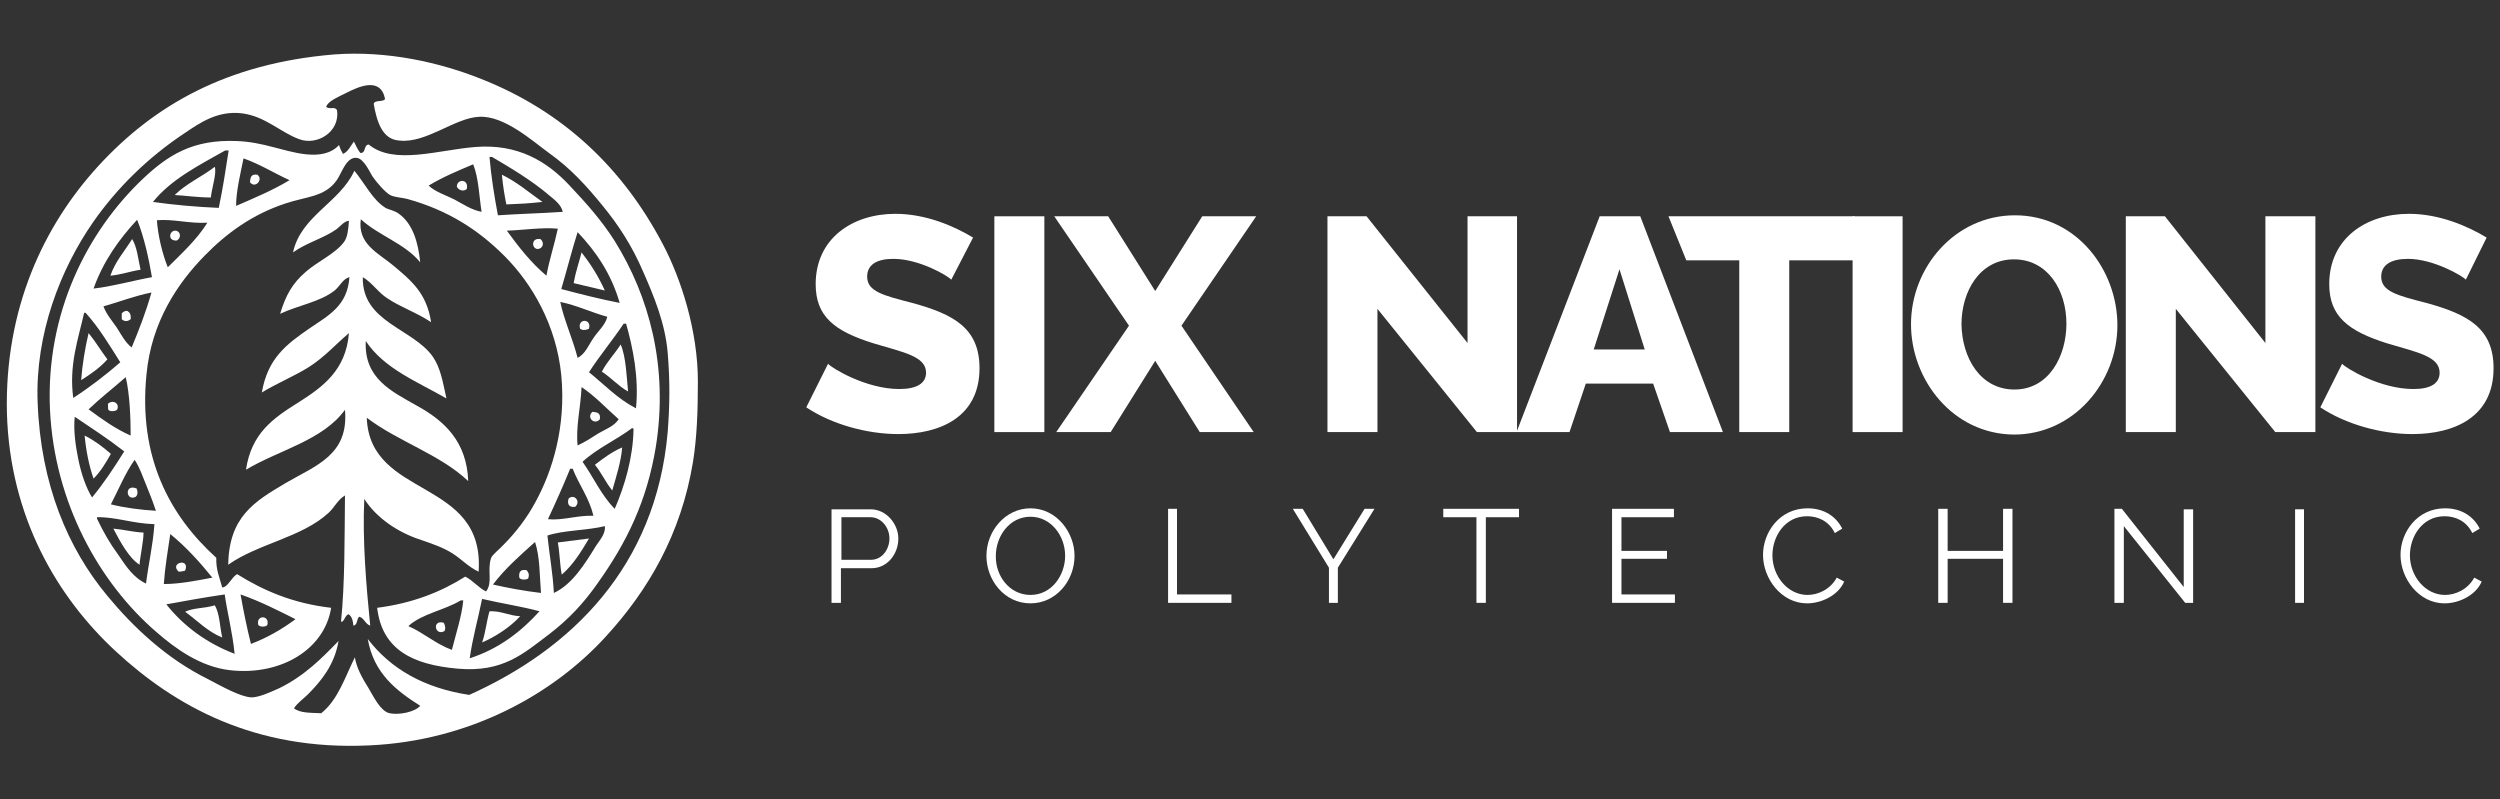<?xml version="1.0" encoding="utf-8"?>
<!-- Generator: Adobe Illustrator 25.2.3, SVG Export Plug-In . SVG Version: 6.00 Build 0)  -->
<svg version="1.1" id="Layer_1" xmlns="http://www.w3.org/2000/svg" xmlns:xlink="http://www.w3.org/1999/xlink" x="0px" y="0px"
	 viewBox="0 0 505.1 161.5" style="enable-background:new 0 0 505.1 161.5;" xml:space="preserve">
<rect x="0" y="0" width="505.1" height="161.5" fill="#333333" stroke="none"/>
<style type="text/css">
	.st0{fill:#FFFFFF;}
</style>
<g>
	<path class="st0" d="M169.9,113.1h6.1c2.2,0,3.7-2.1,3.7-4.3c0-2.4-1.8-4.3-3.8-4.3H170v8.6H169.9z M168,121.8v-18.9h7.9
		c3.2,0,5.6,3,5.6,5.9c0,3.1-2.2,6-5.4,6h-6.2v7H168z"/>
	<path class="st0" d="M208.2,120.2c4.3,0,7-4,7-7.9c0-4.1-2.9-7.9-7-7.9c-4.3,0-7,4-7,7.9C201.1,116.4,204,120.2,208.2,120.2
		 M199.3,112.3c0-5,3.8-9.6,8.9-9.6c5.3,0,8.9,4.9,8.9,9.6c0,5.1-3.8,9.6-8.9,9.6C202.9,121.9,199.3,117.2,199.3,112.3"/>
	<polygon class="st0" points="236,121.8 236,102.8 237.8,102.8 237.8,120.1 248.8,120.1 248.8,121.8 	"/>
	<polygon class="st0" points="263.2,102.8 269.4,113 275.7,102.8 277.7,102.8 270.3,114.7 270.3,121.8 268.5,121.8 268.5,114.7 
		261.2,102.8 	"/>
	<polygon class="st0" points="306.9,104.5 300.2,104.5 300.2,121.8 298.3,121.8 298.3,104.5 291.6,104.5 291.6,102.8 306.9,102.8 	
		"/>
	<polygon class="st0" points="338.4,120.1 338.4,121.8 325.7,121.8 325.7,102.8 338.2,102.8 338.2,104.5 327.6,104.5 327.6,111.3 
		336.8,111.3 336.8,112.9 327.6,112.9 327.6,120.1 	"/>
	<path class="st0" d="M365.2,102.7c3.4,0,5.8,1.7,7,4.1l-1.5,0.9c-1.2-2.5-3.5-3.4-5.6-3.4c-4.5,0-7,4.1-7,7.9c0,4.2,3.1,8,7.1,8
		c2.1,0,4.6-1.1,5.9-3.5l1.5,0.8c-1.2,2.8-4.6,4.4-7.5,4.4c-5.2,0-8.9-5-8.9-9.8C356.2,107.6,359.5,102.7,365.2,102.7"/>
	<polygon class="st0" points="406.6,102.8 406.6,121.8 404.7,121.8 404.7,112.9 393.5,112.9 393.5,121.8 391.6,121.8 391.6,102.8 
		393.5,102.8 393.5,111.3 404.7,111.3 404.7,102.8 	"/>
	<polygon class="st0" points="429.1,106.3 429.1,121.8 427.2,121.8 427.2,102.8 428.7,102.8 441.2,118.6 441.2,102.9 443.1,102.9 
		443.1,121.8 441.5,121.8 	"/>
	<rect x="463.7" y="102.9" class="st0" width="1.8" height="18.9"/>
	<path class="st0" d="M494,102.7c3.4,0,5.8,1.7,7,4.1l-1.5,0.9c-1.2-2.5-3.5-3.4-5.6-3.4c-4.5,0-7,4.1-7,7.9c0,4.2,3.1,8,7.1,8
		c2.1,0,4.6-1.1,5.9-3.5l1.5,0.8c-1.2,2.8-4.6,4.4-7.5,4.4c-5.2,0-8.9-5-8.9-9.8C485,107.6,488.3,102.7,494,102.7"/>
	<path class="st0" d="M192.2,56.5c-0.6-0.7-6.4-4.2-11.7-4.2c-3.4,0-5.3,1.2-5.3,3.6c0,3,3.3,3.8,9.1,5.3
		c8.4,2.3,13.6,5.1,13.6,13.2c0,9.9-8,13.3-16.4,13.3c-6.4,0-13.5-2-18.6-5.4l4.4-8.8c0.8,0.9,7.7,5.1,14.4,5.1
		c3.6,0,5.4-1.2,5.4-3.3c0-3.3-4.5-4.1-10.5-5.9c-8.1-2.5-11.8-5.5-11.8-12c0-9.2,7.4-14.2,16.1-14.2c6.2,0,11.9,2.5,15.7,4.8
		L192.2,56.5z"/>
	<rect x="200.9" y="43.7" class="st0" width="10.1" height="43.6"/>
	<polygon class="st0" points="223.9,43.7 233.4,58.8 242.9,43.7 253.8,43.7 238.7,65.8 253.3,87.3 242.4,87.3 233.4,72.9 
		224.4,87.3 213.4,87.3 228.1,65.8 213,43.7 	"/>
	<polygon class="st0" points="278.3,62.4 278.3,87.3 268.2,87.3 268.2,43.7 276.1,43.7 296.5,69.3 296.5,43.7 306.5,43.7 
		306.5,87.3 298.4,87.3 	"/>
	<path class="st0" d="M327.2,54.4L322,70.6h10.3L327.2,54.4z M306.4,87.3l16.8-43.6h8.2l16.7,43.6h-10.7l-3.4-9.8h-13.6l-3.3,9.8
		H306.4z"/>
	<polygon class="st0" points="374.7,52.6 361.5,52.6 361.5,87.3 351.4,87.3 351.4,52.6 340.7,52.6 337.1,43.7 374.7,43.7 	"/>
	<rect x="374.3" y="43.7" class="st0" width="10.1" height="43.6"/>
	<path class="st0" d="M407,78.7c7,0,10.5-6.8,10.5-13.3c0-6.8-3.8-13-10.6-13c-7,0-10.6,6.6-10.6,13.1
		C396.4,72.3,400.1,78.7,407,78.7 M386.1,65.5c0-11.5,8.9-22,21-22c12.5,0,20.7,11.1,20.7,22.2c0,11.5-8.8,22.1-20.9,22.1
		C394.5,87.7,386.1,76.7,386.1,65.5"/>
	<polygon class="st0" points="439.6,62.4 439.6,87.3 429.5,87.3 429.5,43.7 437.4,43.7 457.7,69.3 457.7,43.7 467.8,43.7 
		467.8,87.3 459.7,87.3 	"/>
	<path class="st0" d="M498.2,56.5c-0.6-0.7-6.5-4.2-11.7-4.2c-3.4,0-5.4,1.2-5.4,3.6c0,3,3.3,3.8,9.1,5.3
		c8.4,2.3,13.6,5.1,13.6,13.2c0,9.9-8,13.3-16.4,13.3c-6.4,0-13.5-2-18.6-5.4l4.4-8.8c0.8,0.9,7.7,5.1,14.4,5.1
		c3.6,0,5.3-1.2,5.3-3.3c0-3.3-4.5-4.1-10.5-5.9c-8-2.5-11.8-5.5-11.8-12c0-9.2,7.4-14.2,16.1-14.2c6.2,0,11.9,2.5,15.7,4.8
		L498.2,56.5z"/>
	<path class="st0" d="M69.7,18.9c-1.6,0.8-3.5,1.6-3.8,2.7c0.7,0.6,1.8-0.2,2.2,0.7c0.6,4.4-4.1,7.2-7.7,5.8
		c-3.8-1.4-6.8-4.6-11.5-5.2c-4.9-0.6-8.5,1.9-11.6,4c-7.4,4.9-13.7,11.1-18.5,18C12.2,54.4,7.1,67.5,7.6,81.2
		c0.6,16.8,6.2,29.7,14.1,39.2c5.3,6.4,12,12.7,20.3,16.8c2.5,1.3,6.5,3.6,8.8,3.7c1.6,0,3.9-1.1,5.5-1.8c5.2-2.5,8.8-6.2,12.1-9.6
		c-0.8,4.8-3.5,8.1-6.2,10.8c-0.9,0.9-2.1,1.7-2.8,2.8c1.2,1,3.4,0.9,5.5,1c3.4-2.7,4.8-7.3,6.8-11.3c0.3,2,1.4,4.1,2.8,6.3
		c1,1.7,2.4,4.6,4.2,5c1.8,0.4,5.1-0.2,6.2-1.5c-4.9-3.1-9.4-6.6-10.6-13.5c4.6,6,11.3,9.9,20.5,11.3c20.5-9.2,37.7-25.8,40.1-53.1
		c0.4-5.3,0.5-10,0-16s-2.8-11.5-5-16.5c-2.2-5.1-4.9-9.3-8.2-13.3c-3.1-3.8-6.3-7.4-10.8-10.6c-3.2-2.3-9-7.6-14.1-7.3
		c-4.9,0.2-10.7,5.4-16.1,4.8c-3.6-0.2-4.6-4.1-5.2-7.4c0.2-0.9,1.9-0.3,2.3-1C76.9,15.5,72.6,17.4,69.7,18.9 M67.5,11
		c10.7-0.8,21.3,1.6,29.6,4.9c16.8,6.6,28.8,18.2,36.8,33.4c3.7,7,7.1,17.5,7.1,27.8c0,6.1-0.2,11.3-1,16.3
		c-2.4,14.5-9,25.8-17.5,35.1c-10.8,11.9-27.8,21.2-47.9,22.1c-23.2,1.1-39.3-8-51.2-19C11.6,120.7,2,104.5,1.4,83.5
		c-0.5-21.1,7.4-37.9,18.5-50C31.1,21.3,45.8,12.8,67.5,11"/>
	<path class="st0" d="M93.1,121.3c-3.3,2-7.9,2.7-10.6,5.2c3.2,1.4,5.5,3.6,8.8,4.8c0.8-3.2,2-6.8,2.3-10L93.1,121.3L93.1,121.3z
		 M94.9,133c5.9-1.9,10.4-5.4,14.1-9.5c-3.7-1-7.8-1.6-11.6-2.5C96.6,125,95.5,128.8,94.9,133 M50.7,130.1c3.4-1.3,6.3-3,9-5
		c-3.6-1.8-7.1-3.6-11.1-5C49.2,123.5,49.9,126.9,50.7,130.1 M33.6,122.1c3.5,4.4,8.1,7.8,13.8,10c-0.4-4.2-1.5-8.4-2-12
		C41.3,120.7,37.4,121.4,33.6,122.1 M99.6,118.1c3.1,0.7,6.3,1.3,9.7,1.7c-0.3-3.8-0.2-7.2-1.2-10.3
		C105.1,112.2,102,114.9,99.6,118.1 M33.1,118c3.1,0,6.8-0.7,9.8-1.3c-2.6-3.2-5.3-6.2-8.5-8.8C33.9,111.2,33.3,114.9,33.1,118
		 M110.6,108.2c0.4,3.9,1.1,7.6,1.3,11.6c3.7-1.7,6.3-5.9,8.5-9.5c0.8-1.2,2-2.5,1.8-4C118.5,107.2,113.9,107.1,110.6,108.2
		 M19.6,104.5v0.3c1.3,2.7,2.6,5,4.3,7.3c1.5,2.2,3,4.6,5.6,5.8c0.5-4,1.4-7.7,1.7-12C26.9,105.8,23.3,104.4,19.6,104.5
		 M110.7,104.9c2.9,0.3,5.9-0.8,9.2-0.7c-0.9-3.7-2.9-6.2-4.2-9.5h-0.5C113.8,98.1,112.3,101.5,110.7,104.9 M22.4,101.9
		c2.8,0.7,5.9,1.1,9.1,1.3c-0.6-1.8-1.3-3.6-2-5.3s-1.3-3.5-2.3-5C25.3,95.6,24,98.8,22.4,101.9 M127.7,86.5
		c-3.2,2.4-7.1,4.1-10,6.8c2.2,3.1,3.8,6.8,6.5,9.5c2-4.6,3.7-10.3,3.8-16.1C128,86.6,127.9,86.5,127.7,86.5 M15.8,92.7
		c0.6,3,1.6,5.9,2.8,7.8c2.4-2.9,4.5-6.1,6.5-9.3c-3.2-2.5-6.6-4.7-10-7C14.8,87,15.3,90.2,15.8,92.7 M116.7,90
		c1.5-0.7,2.9-1.6,4.3-2.5c1.4-0.8,3.1-1.4,4-2.8c-2.5-2.2-4.7-4.6-7.5-6.5C117.3,82.5,116.3,86.3,116.7,90 M17.9,82.7
		c2.6,1.9,5.3,3.9,8.5,5.3c0-3.6-0.2-8.5-1-11.8C22.9,78.4,20.3,80.4,17.9,82.7 M126.5,65.4H126c-2.2,3.3-4.8,6.4-7,9.8
		c3.1,2.5,5.8,5.4,9.5,7.3C129.1,76.2,127.9,70.4,126.5,65.4 M14.8,80.4c3.4-2.2,6.5-4.6,9.5-7.2c-2.2-3.5-4.3-7-7-10H17
		C15.8,68.5,13.9,73.8,14.8,80.4 M116.7,72.3c1.6-0.8,2.2-2.6,3.2-4c0.9-1.4,2.4-2.6,2.8-4.3c-3.3-0.9-6.1-2.3-9.5-3
		C113.9,64.5,115.7,68.4,116.7,72.3 M20.9,61.9c0.6,1.6,1.8,3,2.7,4.3c0.9,1.4,1.7,3,3,4c1.5-3.6,2.9-7.2,4-11.1
		C27.1,59.8,24.1,61,20.9,61.9 M113.4,58.4c3.8,1,7.7,2,11.8,2.8c-1.7-5.9-4.8-10.4-8.5-14.3C115.5,50.7,114.5,54.7,113.4,58.4
		 M102.4,46.6c2.4,3.3,4.9,6.5,8,9.1c0.6-3.3,1.6-6.2,2.3-9.5C109.4,45.9,105.7,46.5,102.4,46.6 M31.7,44.5c0.2,3,1.1,6.8,2.2,9.5
		c2.8-2.8,5.8-5.5,8-9C38.2,45.2,34.9,44.2,31.7,44.5 M18.9,58.3c3.7-0.4,7.9-1.6,11.8-2.3c-0.6-3.6-1.6-8.2-3-11.6
		C24.1,48.3,20.9,52.7,18.9,58.3 M86.6,37.5c1.4,1.3,3.4,1.9,5.2,2.8c1.7,0.9,3.4,2.1,5.5,2.5c-0.5-3.2-0.6-6.9-1.7-9.6
		C92.5,34.5,89.4,35.8,86.6,37.5 M49.2,32c-0.6,3-1.5,6.6-1.5,9.6c3.7-1.6,7.5-3.2,10.8-5.2C55.4,35,52.6,33.2,49.2,32 M100.6,43.5
		c4.3-0.3,8.8-0.4,13.1-0.7c-0.3-1.4-1.6-2.4-2.7-3.3c-3.5-3-7.7-5.5-11.6-7.8h-0.5C99.2,35.5,99.9,39.8,100.6,43.5 M30.9,40.8
		c4.3,0.6,8.6,1,13.3,1.2c0.8-3.8,1.4-7.7,2-11.6h-0.7C40.2,33.4,34.6,36.2,30.9,40.8 M68.5,29.3c0.2,0.7,0.5,1.3,0.8,1.8
		c1.1-0.5,1.5-1.6,2.2-2.5c0.4,0.8,0.8,1.7,1.3,2.3c1.2,0.1,0.6-1.6,1.7-1.7c5.1,4.2,14,1.1,21.5,0.5c8.6-0.7,14.5,2.9,19,7.7
		c3.5,3.7,6.6,7.2,9.2,11.3c6.9,11.1,10.9,25.3,8.3,41.6c-1.8,10.9-5.8,19.2-11.8,27.6c-2.8,4-5.8,7.2-9.7,10.2
		c-5.2,3.9-9.3,7.8-18.5,7c-9.1-0.8-15.3-3.8-16.3-12.3c7.1-0.9,12.9-3.2,17.8-6.3c1.6,0.8,2.6,2.2,4.2,3c1.4-1.8,0.2-4.2,1-6.7
		c0.2-0.7,1.8-1.9,2.5-2.7c2.5-2.5,4.8-5.5,6.5-8.7c3.4-6.2,6.2-15.2,5.2-25.6c-1-10.1-5.9-18.5-11.5-24.1
		c-5.2-5.2-11.3-9.2-19.6-11.5c-1.1-0.3-2.5-0.3-3.5-0.8c-0.9-0.5-2.7-2.5-3.5-3.7c-0.5-0.7-1.7-3.6-3.2-3.8
		c-2.2-0.3-3.1,3.3-4.2,4.7c-2.4,3.2-6,3.1-10.2,4.5c-6.7,2.2-11.9,6-16.3,10.5c-5.6,5.7-10.8,13.5-11.8,24
		c-1.7,16.8,4.7,28.6,14.1,37.1c-0.1,2.4,0.7,4.1,1.2,6c1.2-0.1,1.8-2,3-2.7c5.3,3.3,11.2,5.9,19,6.8c-1.3,8.4-10.2,13.8-20.5,12.6
		c-5.9-0.7-10.9-4.3-14.8-7.7c-11.5-9.9-20.6-26.1-21.5-44.9c-0.9-19.5,7.5-36,18.8-46.7c5-4.7,10-8,19-7.6c2.6,0.1,4.9,0.6,7.2,1.2
		C58.8,30.6,65.2,32.9,68.5,29.3"/>
	<path class="st0" d="M43.4,33.7c0.4,1.4-0.6,4.2-0.8,6.2c-2.6,0-5.4-0.4-7.3-0.5C37.6,37.1,40.8,35.7,43.4,33.7"/>
	<path class="st0" d="M71.6,34.5c2.2,2.7,3.7,5.9,6.3,7.5c0.7,0.4,1.8,0.5,2.7,1.2c2.8,2,3.9,5.8,4.3,9.8c-3.1-3.8-8.4-5.4-12-8.7
		c-0.7,5,3.5,6.8,6.5,9.3c3.7,3.1,6.8,5.6,7.7,11.5c-2.8-1.9-6.1-3-8.8-4.8c-1.9-1.2-3.1-3.2-5-4.3c-0.2,9.1,10,10.3,14.1,16
		c1.6,2.3,2,4.9,2.8,8.5c-5.9-3.4-12.6-6-16.3-11.6c-0.4,7.6,5.3,10.2,10.2,13c5.7,3.1,10.2,7.3,10.5,15.3
		c-5.7-5.4-14.2-8-20.5-12.8c0.6,16.5,23.9,12.1,22.6,31.1c-2-0.9-3.4-2.5-5.3-3.7s-4-1.9-6.3-2.7c-4.7-1.5-9.1-4.5-11.5-8.3
		c-0.4,8.3,0.4,17.6,1.2,25.6c-1-0.3-1.2-1.5-2.2-1.8c-0.6,0.4-0.3,1.7-1.2,1.8c-0.1-1-0.3-1.9-1-2.3c-0.7,0.2-0.9,1.7-1.5,1.5
		c0.8-7.9,0.7-16.8,0.8-25.5c-1.5,0.9-2.1,2.4-3.3,3.5c-5.4,5-14.2,6.2-20.3,10.5c0.2-9.7,5.2-12.7,11.6-16.5
		c6.2-3.6,12.8-5.7,12-14.8c-4.5,6.2-13.3,8.1-20,12.1c1.1-7.4,5.5-10.4,10.6-13.6c4.9-3.1,9.6-6.5,10.2-14c-2.7,2.3-4.9,4.8-8,6.8
		c-3,1.9-6.5,3.3-9.6,5.2c1.2-6.9,4.9-9.7,9.7-13c3.8-2.6,7.6-4.5,8-10.3c-1.3,0.3-1.9,1.8-3,2.7c-2.9,2.3-7.4,3-11,4.7
		c1.1-3.7,2.5-6.2,5.2-8.5c2.4-2.1,5.9-3.6,7.7-6c0.7-0.9,0.9-2.6,1-4.3c-1,0.1-1.7,1.1-2.5,1.7c-2.5,1.8-6.2,2.8-8.8,4.7
		C60.8,43.6,68.6,41,71.6,34.5"/>
	<path class="st0" d="M52,35.3c1.3,1-0.5,2.9-1.5,1.5C50.6,36,50.6,35.1,52,35.3"/>
	<path class="st0" d="M101.4,35.3c3.1,1.5,5.5,3.6,8.2,5.5c-2.8,0.3-4.6,0.4-7.3,0.5C101.9,39.3,101.6,37.4,101.4,35.3"/>
	<path class="st0" d="M94.3,38.2c-0.7,0.6-1.7,0.2-2-0.5C92.3,36.1,94.8,36.1,94.3,38.2"/>
	<path class="st0" d="M35.7,48.6c-1.9,0.1-1.5-2-0.3-2C36.4,46.6,36.8,48,35.7,48.6"/>
	<path class="st0" d="M26.7,48.3c1,1.6,1.2,4,1.7,6.2c-2.1,0.3-3.9,1-6.1,1.2C23.3,52.8,25.2,50.7,26.7,48.3"/>
	<path class="st0" d="M109.2,48.3c1,0.9,0.3,2.1-0.7,2C107.4,50.1,107.3,48,109.2,48.3"/>
	<path class="st0" d="M117.5,51c1.8,2.3,3.4,4.8,4.7,7.7c-2.1-0.5-4.2-1-6.3-1.5C116.3,54.9,117,53,117.5,51"/>
	<path class="st0" d="M25.7,62.8c0.5,0.3,0.8,0.7,0.7,1.7c-0.7,0.5-1.2,0.5-1.8,0v-1.2C24.9,63,25.2,62.8,25.7,62.8"/>
	<path class="st0" d="M119,66.4c-0.5,0.3-1.4,0.4-1.8,0C116.6,64.3,119.6,64.3,119,66.4"/>
	<path class="st0" d="M17.9,67.3c1.4,1.7,2.5,3.6,3.8,5.3c-1.5,1.7-3.4,3-5.3,4.2C16.6,73.9,17.2,70.2,17.9,67.3"/>
	<path class="st0" d="M125.4,69.6c1.1,2.5,1.2,6.7,1.5,9.5c-2-1.1-3.4-2.8-5.3-4C122.6,73.1,124.2,71.5,125.4,69.6"/>
	<path class="st0" d="M23.7,82.7c-0.2,0.4-1.3,0.5-1.7,0.2c-0.3-0.2-0.1-0.8-0.2-1.3C22.7,80.7,24.2,81.4,23.7,82.7"/>
	<path class="st0" d="M119.7,83.2c0.8,0.1,1.7,0.1,1.5,1.5C120.1,86,118.4,84.3,119.7,83.2"/>
	<path class="st0" d="M17.1,88c2,1,3.7,2.3,5.3,3.7c-1,1.8-2.1,3.6-3.5,5C18,94.1,17.4,91.2,17.1,88"/>
	<path class="st0" d="M125.7,90.4c-0.2,2.8-1.2,5.9-2,8.7c-1.3-1.6-2.2-3.6-3.5-5.2C121.9,92.6,123.6,91.3,125.7,90.4"/>
	<path class="st0" d="M27.6,98.7c0.4,0.9,0.1,1.7-0.5,1.8C25.4,101,25.2,97.7,27.6,98.7"/>
	<path class="st0" d="M116.2,102.4c-1.5,0.2-1.6-0.9-1.3-1.7C116.1,99.7,117.4,101.4,116.2,102.4"/>
	<path class="st0" d="M22.9,106.8c2.2,0.2,3.9,0.7,6.1,0.8c0,1.8-0.7,4.8-0.8,6.5C26.1,112.8,24.3,109.5,22.9,106.8"/>
	<path class="st0" d="M119,108.8c-1.6,2.7-3.2,5.3-5.5,7.3c-0.4-2-0.4-4.4-0.8-6.5C115.1,109.3,116.6,109.1,119,108.8"/>
	<path class="st0" d="M37.4,115.3c-0.4,0.1-0.8,0.2-1.3,0.2C34.1,113.7,38.5,112.6,37.4,115.3"/>
	<path class="st0" d="M106.4,115.2c0.4,0.5,0.6,0.9,0.3,1.7c-0.5,0.3-1.7,0.3-1.8-0.3C104.8,115.4,105.3,115,106.4,115.2"/>
	<path class="st0" d="M43.4,122.3c1,1.7,1,4.3,1.5,6.5c-3-1.2-5-3.4-7.5-5.2C39,122.8,41.5,122.9,43.4,122.3"/>
	<path class="st0" d="M105.1,124.5c-2,2.2-5.1,4.2-7.7,5.3c0.7-1.9,0.9-4.3,1.5-6.3C101.3,123.4,102.8,124.4,105.1,124.5"/>
	<path class="st0" d="M54,126.3c-0.4,0.4-1.4,0.4-1.8,0C51.6,124.2,54.6,124.2,54,126.3"/>
	<path class="st0" d="M89.6,125.8c0.3,0.3,0.5,1.2,0.2,1.7C87.9,128.6,87.2,125.2,89.6,125.8"/>
</g>
</svg>
